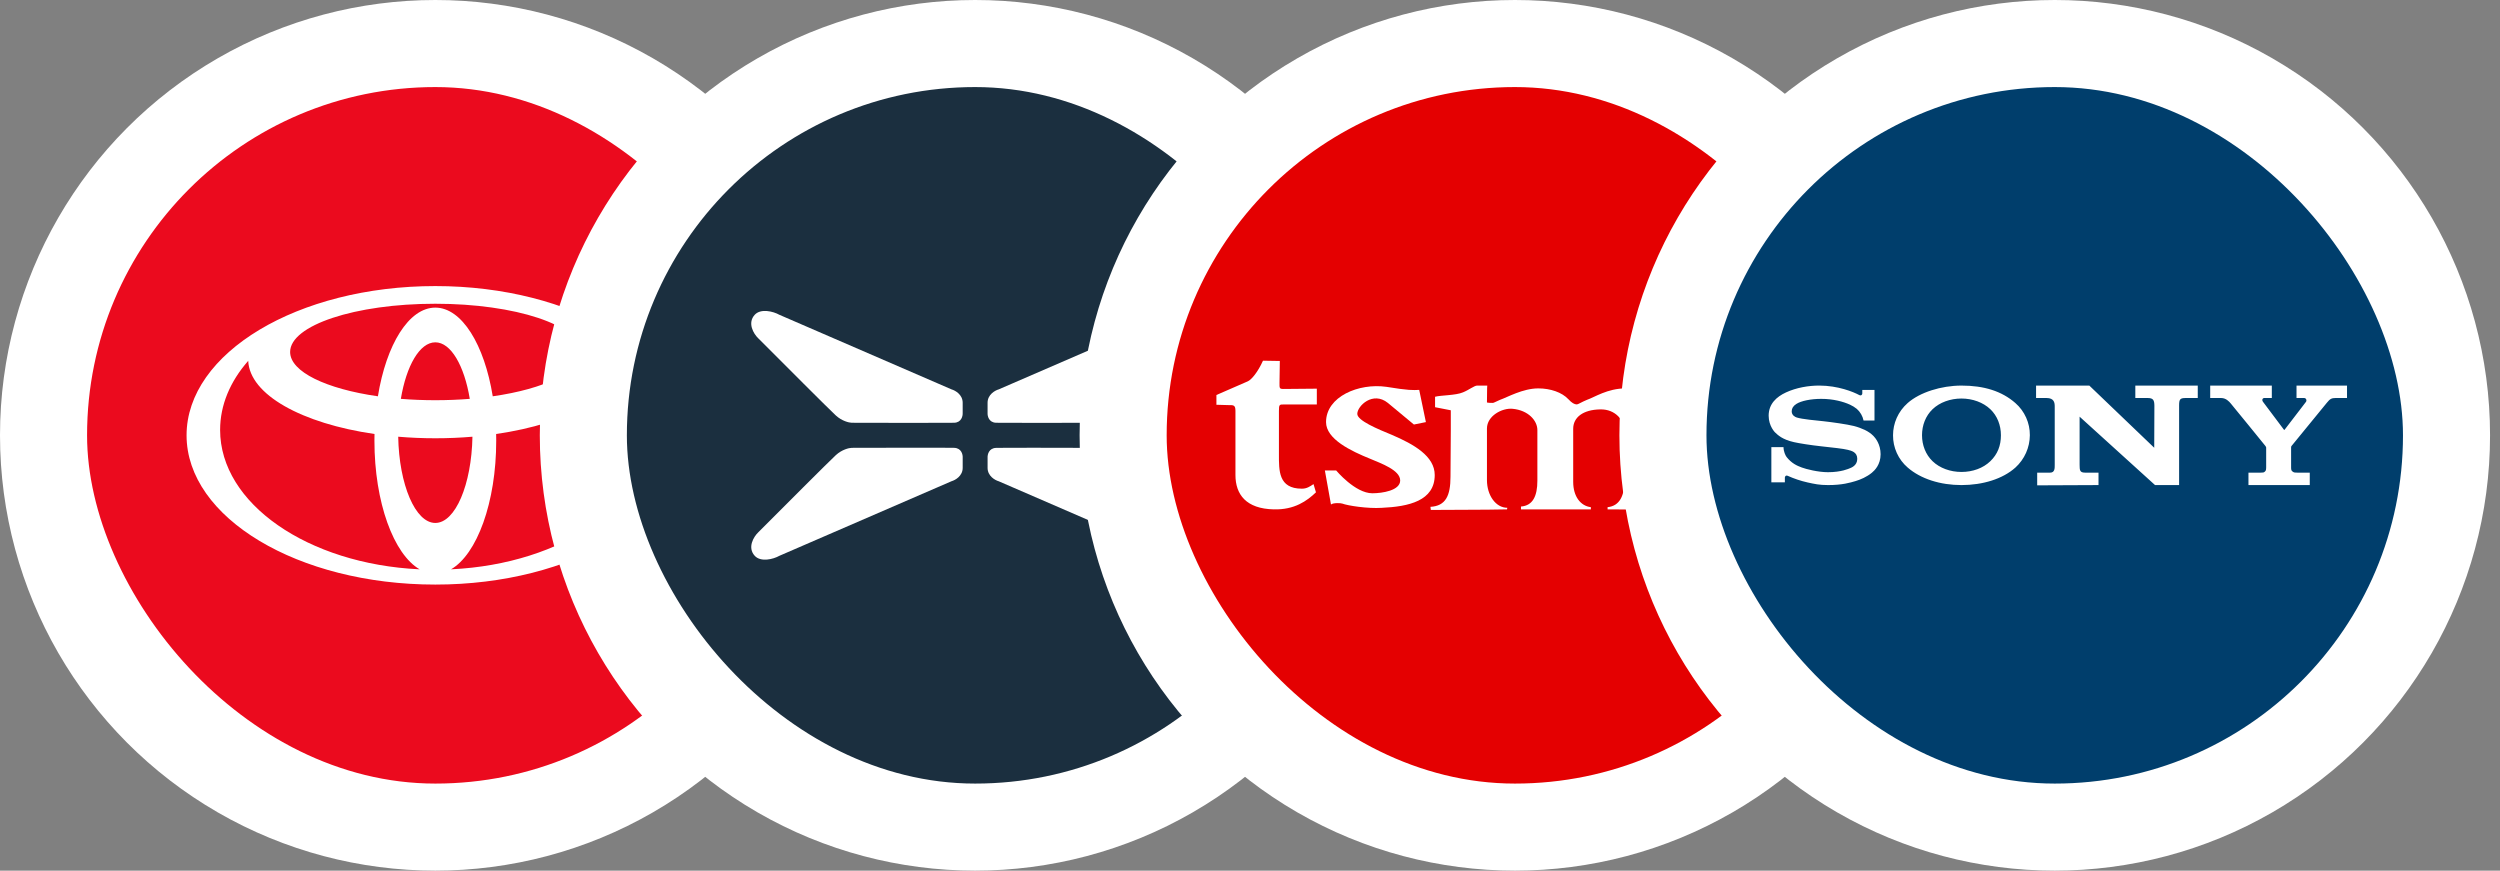 <svg width="201" height="70" viewBox="0 0 201 70" fill="none" xmlns="http://www.w3.org/2000/svg">
<rect x="0" y="0" width="201" height="70" fill="#808080" stroke="none"/>
<circle cx="35" cy="35" r="35" fill="white"/>
<g clip-path="url(#clip0_468_680)">
<path d="M7 7H63V63H7V7Z" fill="#EB0A1E"/>
<path d="M33.747 45.779C31.649 44.569 30.104 40.393 30.104 35.432C30.104 35.25 30.106 35.071 30.11 34.892L30.112 34.894C24.279 34.05 20.064 31.736 19.956 29.001L19.939 29.032C18.512 30.666 17.697 32.555 17.697 34.568C17.697 40.49 24.756 45.343 33.709 45.772L33.747 45.779ZM15 34.999C15 28.374 23.954 23 35 23C46.046 23 55 28.373 55 35C55 41.627 46.046 47 35 47C23.954 47 15 41.626 15 34.999ZM35 24.732C37.132 24.732 38.946 27.712 39.618 31.868L39.621 31.862C43.769 31.267 46.674 29.895 46.674 28.298C46.674 26.156 41.447 24.421 35 24.421C28.553 24.421 23.326 26.156 23.326 28.298C23.326 29.895 26.231 31.267 30.379 31.862L30.382 31.868C31.054 27.711 32.868 24.732 35 24.732ZM36.291 45.772C45.244 45.343 52.304 40.49 52.304 34.568C52.304 32.555 51.488 30.666 50.061 29.032L50.044 29.001C49.936 31.736 45.722 34.05 39.888 34.894L39.89 34.891C39.894 35.071 39.896 35.251 39.896 35.432C39.896 40.393 38.35 44.569 36.254 45.779L36.291 45.772ZM35 32.177C35.955 32.177 36.884 32.139 37.773 32.067L37.771 32.069C37.329 29.404 36.255 27.523 35 27.523C33.745 27.523 32.671 29.403 32.228 32.069V32.067C33.116 32.139 34.045 32.177 35 32.177ZM35 42.045C36.605 42.045 37.915 38.968 37.985 35.108L37.993 35.111C37.026 35.194 36.025 35.237 35 35.237C33.975 35.237 32.975 35.194 32.007 35.111L32.016 35.108C32.085 38.968 33.394 42.045 35 42.045Z" fill="white"/>
</g>
<circle cx="78.4" cy="35" r="35" fill="white"/>
<g clip-path="url(#clip1_468_680)">
<path d="M50.4 7H106.4V63H50.4V7Z" fill="#1B2F3F"/>
<path d="M77.399 32.38V33.196C77.414 33.453 77.299 33.971 76.716 33.99C76.132 34.008 70.978 33.998 68.475 33.99C68.255 33.982 67.693 33.854 67.203 33.406C66.713 32.958 62.84 29.081 60.963 27.198C60.587 26.841 60.072 25.97 60.681 25.308C61.167 24.781 62.173 25.033 62.659 25.308L76.504 31.306C76.802 31.391 77.399 31.727 77.399 32.38ZM79.401 32.38V33.196C79.386 33.453 79.501 33.971 80.084 33.99C80.668 34.008 85.822 33.998 88.325 33.99C88.545 33.982 89.107 33.854 89.597 33.406C90.087 32.958 93.96 29.081 95.837 27.198C96.213 26.841 96.728 25.97 96.119 25.308C95.633 24.781 94.627 25.033 94.141 25.308L80.296 31.306C79.998 31.391 79.401 31.727 79.401 32.38ZM77.4 36.8V37.617C77.4 38.27 76.803 38.605 76.505 38.69L62.66 44.688C62.174 44.963 61.168 45.216 60.682 44.688C60.073 44.026 60.588 43.156 60.965 42.798C62.841 40.915 66.715 37.038 67.205 36.59C67.695 36.142 68.256 36.014 68.475 36.006C70.979 35.999 76.133 35.988 76.717 36.006C77.301 36.026 77.415 36.543 77.4 36.8ZM79.402 37.62V36.804C79.387 36.547 79.502 36.029 80.085 36.01C80.669 35.992 85.823 36.002 88.326 36.01C88.546 36.018 89.108 36.146 89.598 36.594C90.088 37.042 93.961 40.919 95.838 42.802C96.214 43.159 96.729 44.03 96.12 44.692C95.634 45.219 94.628 44.967 94.142 44.692L80.297 38.694C79.999 38.609 79.402 38.273 79.402 37.62Z" fill="white"/>
</g>
<circle cx="121.8" cy="35" r="35" fill="white"/>
<g clip-path="url(#clip2_468_680)">
<path d="M93.8 7H149.8V63H93.8V7Z" fill="#E40001"/>
<path d="M141.071 31C137.517 31 134.8 32.905 134.8 36.224C134.8 39.024 137.272 41 140.59 41C143.11 41 145.201 39.119 145.8 37.932C145.8 37.562 145.44 37.409 145.105 37.409C144.528 38.325 142.895 39.024 142.225 38.997C138.213 38.845 137.565 37.189 137.517 35.459C137.441 33.573 139.414 31.94 141.096 32.063C142.077 32.14 142.416 33.798 143.276 34.389C143.545 34.541 144.167 34.516 144.576 34.442C144.889 34.389 145.726 34.192 145.726 33.449C145.726 32.831 144.983 32.14 144.264 31.693C143.544 31.348 141.934 31 141.071 31ZM116.62 38.322C116.62 39.861 116.233 40.677 115.008 40.75L115.037 41C117.085 40.976 119.166 41 121.164 40.953L121.188 40.826C120.264 40.826 119.551 39.832 119.551 38.596V34.452C119.551 33.437 120.769 32.789 121.603 32.866C122.893 32.986 123.605 33.829 123.605 34.576V38.645C123.605 39.886 123.237 40.655 122.287 40.725V40.953H127.905V40.777C127.07 40.677 126.485 39.907 126.485 38.742V34.475C126.485 33.559 127.269 32.939 128.661 32.915C129.883 32.888 130.615 33.808 130.615 34.676V38.543C130.615 39.861 130.225 40.677 129.25 40.777V40.953C131.3 40.976 132.98 40.976 135.008 40.953V40.826C133.936 40.826 133.572 40.106 133.572 38.596V34.327C133.572 32.915 132.812 31.227 130.687 31.227C129.25 31.227 128.192 31.945 127.59 32.148C127.173 32.318 126.878 32.516 126.777 32.516C126.587 32.516 126.369 32.394 126.097 32.097C125.582 31.545 124.659 31.227 123.679 31.227C122.433 31.227 121.188 31.945 120.599 32.148C120.531 32.171 120.09 32.394 120.039 32.394C119.944 32.394 119.551 32.394 119.551 32.346C119.551 31.156 119.576 31 119.576 31H118.769C118.53 31 118.107 31.352 117.622 31.545C117.035 31.797 115.862 31.77 115.379 31.899V32.739L116.644 32.987V34.626L116.62 38.322Z" fill="white"/>
<path d="M111.092 40.83C113.264 40.733 115.352 40.266 115.352 38.19C115.352 36.677 113.679 35.721 111.911 34.965C110.773 34.499 109.126 33.815 109.126 33.277C109.126 32.641 110.38 31.419 111.588 32.397L113.678 34.132L114.642 33.937L114.104 31.347C113.608 31.371 113.264 31.397 111.464 31.101C109.246 30.784 106.614 31.886 106.614 33.937C106.614 35.307 108.61 36.259 110.187 36.896C111.047 37.262 112.575 37.8 112.575 38.629C112.575 39.436 111.145 39.659 110.335 39.659C108.955 39.659 107.425 37.823 107.425 37.823H106.519L107.011 40.564C107.179 40.414 107.798 40.439 107.923 40.489C108.363 40.656 109.964 40.905 111.092 40.83ZM105.873 32.52V31.249L103.192 31.273C102.85 31.273 102.872 31.2 102.872 30.76L102.898 29.022L101.544 29C101.127 29.926 100.609 30.54 100.315 30.662L97.8 31.758V32.543L98.74 32.57C99.16 32.57 99.33 32.543 99.33 33.034V38.19C99.33 39.757 100.19 40.905 102.41 40.953C104.078 41 105.091 40.266 105.803 39.583L105.607 38.922C105.308 39.12 105.067 39.29 104.67 39.29C102.777 39.29 102.826 37.823 102.826 36.526V33.034C102.826 32.519 102.871 32.519 103.218 32.519H105.873V32.52Z" fill="white"/>
</g>
<circle cx="165.2" cy="35" r="35" fill="white"/>
<g clip-path="url(#clip3_468_680)">
<path d="M137.2 7H193.2V63H137.2V7Z" fill="#003E6C"/>
<path d="M157.703 39C156.005 39 154.429 38.506 153.377 37.59C153.004 37.269 152.706 36.87 152.503 36.422C152.299 35.973 152.196 35.486 152.2 34.994C152.2 34.039 152.598 33.093 153.377 32.404C154.354 31.542 156.079 31.001 157.703 31.001C159.501 31.001 160.939 31.44 162.039 32.407C162.407 32.729 162.701 33.127 162.901 33.574C163.102 34.02 163.203 34.504 163.2 34.993C163.196 35.483 163.091 35.966 162.892 36.413C162.692 36.86 162.402 37.261 162.04 37.591C161.014 38.512 159.406 39 157.703 39L157.702 37.945C158.604 37.945 159.44 37.643 160.024 37.08C160.604 36.52 160.874 35.833 160.874 34.993C160.874 34.188 160.582 33.435 160.024 32.902C159.448 32.352 158.591 32.042 157.702 32.042C156.81 32.042 155.954 32.348 155.377 32.902C154.822 33.435 154.53 34.19 154.53 34.992C154.53 35.793 154.825 36.548 155.377 37.08C155.954 37.637 156.807 37.945 157.702 37.945L157.703 39ZM143.595 31.55C144.426 31.166 145.405 31 146.265 31C147.785 31.002 149.023 31.514 149.462 31.752C149.636 31.851 149.729 31.731 149.729 31.639V31.353H150.709V33.813H149.831C149.756 33.45 149.565 33.121 149.288 32.875C149.12 32.739 148.934 32.624 148.737 32.535C148.214 32.295 147.392 32.065 146.421 32.069C145.601 32.069 144.813 32.226 144.423 32.479C144.177 32.637 144.053 32.833 144.053 33.065C144.053 33.391 144.325 33.525 144.458 33.567C144.898 33.707 145.998 33.802 146.633 33.87C147.239 33.936 148.504 34.11 149.064 34.253C149.352 34.326 149.704 34.456 149.928 34.564C150.185 34.689 150.43 34.85 150.632 35.058C150.78 35.211 151.2 35.713 151.2 36.521C151.2 37.364 150.717 37.828 150.497 38.009C150.09 38.344 149.59 38.559 149.185 38.679C148.755 38.805 148.133 39 146.975 39C146.265 39 145.897 38.912 145.326 38.788C144.78 38.665 144.248 38.487 143.738 38.258C143.555 38.173 143.503 38.352 143.503 38.395V38.777H142.417V35.951H143.394C143.394 36.286 143.548 36.625 143.646 36.748C144.04 37.245 144.463 37.441 144.866 37.588C145.214 37.718 146.172 37.965 146.969 37.965C148.049 37.965 148.649 37.68 148.736 37.645C148.823 37.609 149.324 37.441 149.324 36.893C149.324 36.343 148.849 36.241 148.566 36.167C148.21 36.074 147.336 35.982 146.448 35.885C145.553 35.789 144.654 35.643 144.234 35.548C143.294 35.336 142.934 34.974 142.711 34.762C142.725 34.776 142.2 34.276 142.2 33.422C142.2 32.475 142.828 31.903 143.595 31.55ZM181.986 37.984C181.952 37.995 181.776 38.001 181.736 38.001H180.776V39H185.705V38H184.7C184.66 38 184.487 37.995 184.452 37.983C184.355 37.95 184.255 37.873 184.225 37.791C184.205 37.74 184.205 37.607 184.205 37.575V36.005C184.205 35.967 184.202 35.903 184.238 35.857C184.308 35.77 186.969 32.521 187.082 32.379C187.33 32.067 187.464 31.999 187.792 31.999H188.7V31H184.64V32H185.252C185.425 32 185.48 32.202 185.4 32.309C185.386 32.326 183.698 34.533 183.678 34.555C183.656 34.577 183.643 34.571 183.628 34.548C183.612 34.524 181.945 32.306 181.945 32.306C181.827 32.144 181.919 31.998 182.057 31.998H182.654V31H177.7V32H178.578C178.961 32 179.213 32.269 179.356 32.443C179.472 32.583 182.076 35.765 182.14 35.857C182.198 35.942 182.2 35.958 182.2 35.997V37.575C182.2 37.608 182.193 37.758 182.18 37.792C182.164 37.836 182.138 37.876 182.104 37.909C182.071 37.943 182.03 37.968 181.986 37.984ZM173.2 36L167.98 31H163.7V32H164.542C165.151 32 165.2 32.379 165.2 32.68V37.36C165.2 37.64 165.215 38.001 164.828 38.001H163.79V39.022L168.72 39V38H167.635C167.203 38 167.205 37.795 167.2 37.36V33.5L173.265 39H175.2V32.578C175.206 32.112 175.266 32 175.73 32H176.7V31H171.68V32H172.674C173.13 32 173.207 32.182 173.213 32.62L173.2 36Z" fill="white"/>
</g>
<defs>
<clipPath id="clip0_468_680">
<rect x="7" y="7" width="56" height="56" rx="28" fill="white"/>
</clipPath>
<clipPath id="clip1_468_680">
<rect x="50.4" y="7" width="56" height="56" rx="28" fill="white"/>
</clipPath>
<clipPath id="clip2_468_680">
<rect x="93.8" y="7" width="56" height="56" rx="28" fill="white"/>
</clipPath>
<clipPath id="clip3_468_680">
<rect x="137.2" y="7" width="56" height="56" rx="28" fill="white"/>
</clipPath>
</defs>
</svg>
